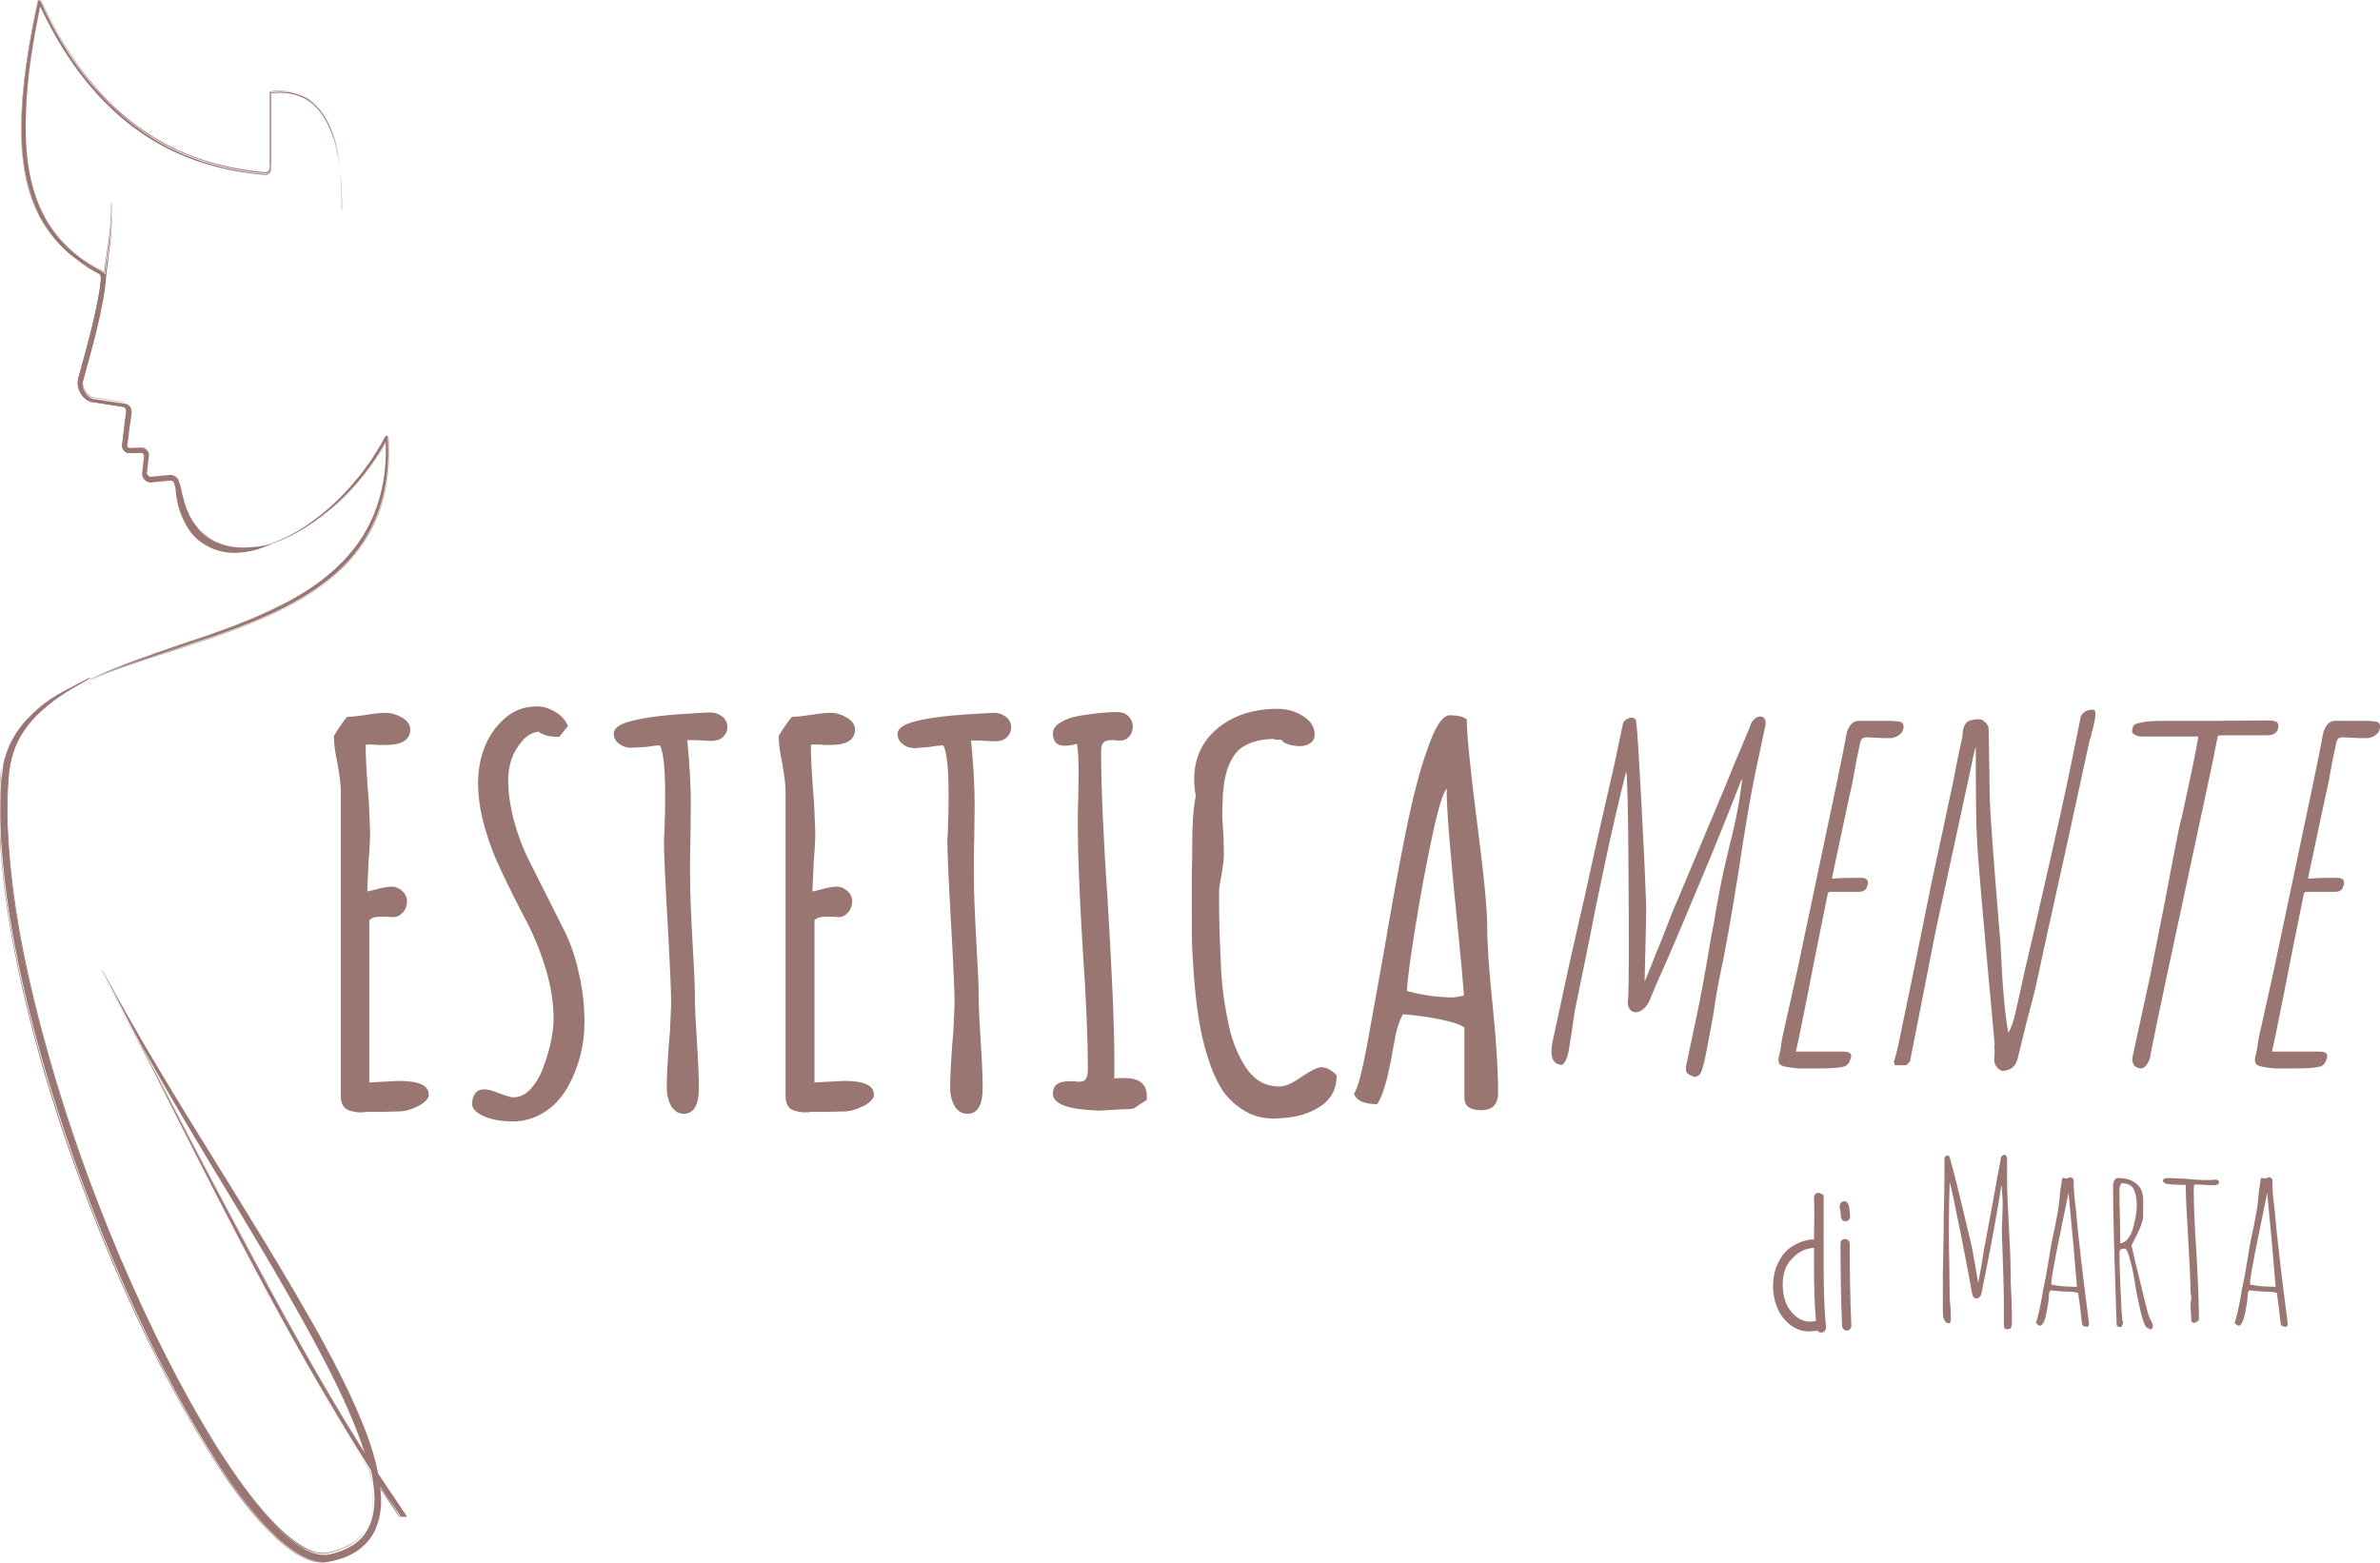 <?xml version="1.0" encoding="utf-8"?>
<!-- Generator: Adobe Illustrator 24.1.0, SVG Export Plug-In . SVG Version: 6.00 Build 0)  -->
<svg version="1.1" id="Livello_1" xmlns="http://www.w3.org/2000/svg" xmlns:xlink="http://www.w3.org/1999/xlink" x="0px" y="0px"
	 viewBox="0 0 592.9 389.3" style="enable-background:new 0 0 592.9 389.3;" xml:space="preserve">
<style type="text/css">
	.st0{fill:#9A7673;}
	.st1{fill:none;}
</style>
<g>
	<g>
		<g>
			<path class="st0" d="M454.3,298.1c0,2.6,0,4.4,0,5.5c0,1,0,2.8,0,5.5c0,2.6,0,4.4,0,5.5c0,7.1,0.2,12.5,0.6,16.1
				c0,0.3-0.1,0.6-0.3,0.9c-0.2,0.2-0.5,0.4-0.8,0.4c-0.4,0-0.8-0.1-1.1-0.5c-2.8,0.6-5.2,0-7.3-1.9c-2-1.8-3.2-4.3-3.6-7.4
				c-0.2-1.5-0.1-2.9,0.1-4.3c0.3-1.5,0.7-2.8,1.5-4.1c0.7-1.3,1.7-2.4,3.1-3.3s3-1.5,4.8-1.7c0.2,0,0.4,0,0.6,0.1
				c0.1-4.5,0.1-8,0-10.5c0-0.3,0.1-0.6,0.3-0.9c0.2-0.2,0.5-0.3,0.8-0.3s0.6,0.1,0.8,0.3C454.2,297.5,454.3,297.8,454.3,298.1z
				 M451.9,310.9c-0.1,0-0.1,0-0.2,0c-1.9,0.2-3.4,0.9-4.7,2.1c-1.2,1.1-2.1,2.4-2.5,3.9s-0.5,3.1-0.3,4.8c0.3,2.6,1.3,4.6,2.9,6
				c1.5,1.4,3.3,1.9,5.3,1.4c-0.4-3.9-0.5-8.8-0.5-14.7L451.9,310.9L451.9,310.9z"/>
			<path class="st0" d="M460.6,300.4c0.2,1,0.2,1.9,0.3,2.7c0,0.3-0.1,0.6-0.3,0.8c-0.2,0.2-0.5,0.4-0.8,0.4s-0.6-0.1-0.8-0.3
				c-0.2-0.2-0.4-0.5-0.4-0.8c0-0.7-0.1-1.6-0.3-2.5c0-0.3,0-0.6,0.2-0.9c0.2-0.3,0.4-0.4,0.7-0.5c0.3,0,0.6,0,0.9,0.2
				C460.3,299.9,460.5,300.1,460.6,300.4z M460.8,309.8c0,6.7,0.1,13.6,0.4,20.5c0,0.3-0.1,0.6-0.3,0.8c-0.2,0.2-0.5,0.4-0.8,0.4
				s-0.6-0.1-0.8-0.3c-0.2-0.2-0.4-0.5-0.4-0.8c-0.3-7-0.4-13.8-0.4-20.6c0-0.3,0.1-0.6,0.3-0.8c0.2-0.2,0.5-0.3,0.8-0.3
				s0.6,0.1,0.8,0.3C460.7,309.3,460.8,309.5,460.8,309.8z"/>
		</g>
		<g>
			<path class="st0" d="M499.4,330.9c-0.2-0.2-0.2-0.6-0.2-1.2v-5c0-2.5-0.1-5.5-0.2-9.1c0-0.7-0.1-1.6-0.1-2.9
				c-0.1-2.6-0.2-4.7-0.2-6.2l0.1-3.1c0-0.9,0.1-1.9,0.1-3.1c0-1,0-1.9-0.1-2.6c0-0.6-0.1-1-0.1-1.4c0-0.4,0-0.7-0.1-0.9l-0.1,0.4
				c-0.4,2.7-1,6.2-1.8,10.6c-0.8,4.4-1.5,7.9-2,10.5c-0.5,2.3-0.8,4-1,5c-0.1,0.5-0.2,0.9-0.5,1.2c-0.2,0.3-0.5,0.4-0.8,0.4
				s-0.6-0.1-0.8-0.4c-0.2-0.3-0.3-0.7-0.4-1.3c-0.3-1.8-1.2-6.7-2.8-14.7s-2.5-12.2-2.7-12.5c-0.1,3.3-0.2,7-0.2,11.1
				c0,3.2,0,6.1,0.1,8.7c0,2.6,0.1,5.5,0.1,8.7c0,0.6,0.1,1.4,0.2,2.6l0.1,2.6c0,0.7-0.1,1.2-0.4,1.4c-1.1,0-1.6-1-1.6-2.9v-9.2
				l0.1-5.6c0-1.6,0.1-3.5,0.1-5.6c0-2.4,0-4.6,0.1-6.5l0.1-6.5v-4.8c0-0.2,0.1-0.3,0.2-0.5c0.2-0.1,0.3-0.2,0.5-0.2
				c0.3,0,0.5,0.1,0.6,0.4c0.3,1.1,1.2,4.3,2.5,9.7s2.3,9.5,3,12.5c0.3,1.7,0.9,4.8,1.6,9.1l0.4-2.1c0.1-0.7,0.3-1.6,0.5-2.7
				c0.4-2.9,0.7-4.5,0.8-4.8l2.5-13.5l0.5-2.9l0.6-3.1l0.3-1.6c0-0.4,0.1-0.7,0.3-0.9c0.2-0.2,0.4-0.3,0.6-0.3s0.3,0.1,0.5,0.3
				c0.1,0.2,0.2,0.4,0.2,0.8v5.4c0,2.7,0.2,6.9,0.5,12.5c0.3,5.1,0.4,9.3,0.4,12.4c0,1,0.1,2.5,0.2,4.6c0.1,2.6,0.1,4.5,0.1,5.5
				c0,0.8-0.1,1.3-0.2,1.6c-0.1,0.2-0.3,0.3-0.6,0.3C499.8,331.3,499.5,331.1,499.4,330.9z"/>
			<path class="st0" d="M518.9,330.3c-0.1-0.1-0.3-0.5-0.3-1c-0.3-2.7-0.5-4.3-0.6-5l-0.3-2.2c-0.8-0.2-1.7-0.3-2.8-0.3l-2-0.1
				c-0.9-0.1-1.5-0.2-1.9-0.2c-0.2,0-0.3,0.1-0.4,0.3c0,0.1,0,0.2-0.1,0.2l-0.1,1.1c0,0.7-0.2,2-0.6,4c-0.2,1-0.4,1.8-0.7,2.3
				c-0.3,0.6-0.6,0.9-0.8,0.9c-0.2,0-0.5-0.1-0.7-0.3c-0.3-0.2-0.4-0.4-0.4-0.6l0.1-0.2l0.1-0.2c0.7-2.6,1.2-5.2,1.6-7.7l0.7-3.4
				l0.7-4.2l0.6-3.6c0.2-1,0.5-2.6,1-4.8c0.5-2.5,0.8-4.2,0.9-5.1c0-0.1,0.1-0.8,0.2-2c0.1-1.4,0.3-2.4,0.4-3.1
				c0.1-1,0.2-1.5,0.3-1.6h0.4c0.1,0,0.2,0.1,0.4,0.1c0.4,0,0.8-0.1,1-0.3c0.3,0,0.5,0.1,0.7,0.2c0.2,0.2,0.3,0.4,0.3,0.6
				c0,1.8,0.1,3.8,0.4,6c0.1,1.2,0.3,2.1,0.3,2.9c0.4,4.7,1.4,13.6,3.1,26.6v0.2c0,0.4-0.1,0.6-0.4,0.8
				C519.4,330.5,519,330.4,518.9,330.3z M517.4,320.6c-0.4-5.3-1.1-13.1-2.1-23.4l-3,14.7c-0.8,4.2-1.3,6.9-1.3,8
				c0,0.2,0.7,0.3,2.1,0.5c1.4,0.1,2.6,0.2,3.7,0.2H517.4z"/>
			<path class="st0" d="M534.7,330.7c-0.4-0.5-0.9-1.7-1.4-3.8s-1-4.4-1.4-6.9c-0.3-2.1-0.7-4.2-1.3-6.2c-0.4-1.8-0.9-2.7-1.3-2.7
				h-0.1c-0.8,0-1.2,0.3-1.2,0.8c0,2.6,0.1,6.7,0.4,12c0.1,3.3,0.3,5.2,0.5,5.8l-0.4,0.9h-0.8l-0.4-0.4c-0.6-16.9-0.9-28.5-0.9-34.6
				c0-0.4,0-0.7,0.1-1c0.1-0.3,0.2-0.5,0.4-0.7c0.1-0.3,0.4-0.4,0.8-0.4c1.9,0,3.4,0.5,4.5,1.4c1.1,0.9,1.7,2.2,1.7,4v4
				c0,0.7-0.2,1.6-0.7,2.8s-1,2.3-1.5,3.2l-0.7,1.4c0.4,1.9,1.2,5.2,2.4,10.1c1.2,4.9,1.8,7.4,2,7.7c0,0,0.1,0.1,0.1,0.3
				c0.1,0.1,0.2,0.4,0.4,0.7c0.3,0.5,0.4,1,0.4,1.3c0,0.5-0.2,0.8-0.6,0.8L534.7,330.7z M530.1,308.6c0.6-0.7,1-1.6,1.3-2.7
				c0.6-2.2,0.9-4,0.9-5.3c0-0.8,0-1.5-0.1-2.1c-0.1-0.6-0.2-1.1-0.5-1.8c-0.4-1.3-1.5-1.9-3.1-1.9c-0.2,0-0.3,0.2-0.4,0.5
				c-0.1,0.3-0.2,0.6-0.2,1c0,2.5,0,4.7,0.1,6.7c0,2,0.1,4.2,0.1,6.7l0.1,0.1C528.9,309.6,529.6,309.3,530.1,308.6z"/>
			<path class="st0" d="M545.9,329.2l-0.1-2c0-0.6-0.1-1.2-0.1-2c0-0.4,0-0.7,0.1-0.9l0.1-1c0-0.4-0.1-0.8-0.2-1.3
				c0-2.5-0.2-7-0.6-13.7c-0.4-6.4-0.6-10.8-0.6-13.1c-2.3,0-3.8-0.1-4.6-0.2c-0.7-0.2-1.1-0.5-1.1-0.9c0.2-0.4,0.5-0.6,1-0.6
				c1.1,0,2.7,0.1,4.8,0.2c1.9,0.2,3.5,0.3,4.8,0.3h1.2l1.2-0.1c0.7,0,1,0.2,1,0.7c0,0.2-0.1,0.4-0.4,0.5c-0.2,0.1-0.5,0.2-0.9,0.2
				c-0.7,0-1.5,0-2.3-0.1l-2.4-0.1c-0.1,0-0.2,0.1-0.2,0.2c0,0.1-0.1,0.5-0.1,1c0,3.6,0.2,8.9,0.7,16.2c0.4,7.5,0.6,12.8,0.6,16.1
				c0,0.3-0.2,0.5-0.5,0.7c-0.3,0.2-0.6,0.3-0.9,0.3L545.9,329.2z"/>
			<path class="st0" d="M568.4,330.3c-0.1-0.1-0.3-0.5-0.3-1c-0.3-2.7-0.5-4.3-0.6-5l-0.3-2.2c-0.8-0.2-1.7-0.3-2.8-0.3l-2-0.1
				c-0.9-0.1-1.5-0.2-1.9-0.2c-0.2,0-0.3,0.1-0.4,0.3c0,0.1,0,0.2-0.1,0.2l-0.1,1.1c0,0.7-0.2,2-0.6,4c-0.2,1-0.4,1.8-0.7,2.3
				c-0.3,0.6-0.6,0.9-0.8,0.9s-0.5-0.1-0.7-0.3c-0.3-0.2-0.4-0.4-0.4-0.6l0.1-0.2l0.1-0.2c0.7-2.6,1.2-5.2,1.6-7.7l0.7-3.4l0.7-4.2
				l0.6-3.6c0.2-1,0.5-2.6,1-4.8c0.5-2.5,0.8-4.2,0.9-5.1c0-0.1,0.1-0.8,0.2-2c0.1-1.4,0.3-2.4,0.4-3.1c0.1-1,0.2-1.5,0.3-1.6h0.4
				c0.1,0,0.2,0.1,0.4,0.1c0.4,0,0.8-0.1,1-0.3c0.3,0,0.5,0.1,0.7,0.2c0.2,0.2,0.3,0.4,0.3,0.6c0,1.8,0.1,3.8,0.4,6
				c0.1,1.2,0.3,2.1,0.3,2.9c0.4,4.7,1.4,13.6,3.1,26.6v0.2c0,0.4-0.1,0.6-0.4,0.8C568.9,330.5,568.5,330.4,568.4,330.3z
				 M566.9,320.6c-0.4-5.3-1.1-13.1-2.1-23.4l-3,14.7c-0.8,4.2-1.3,6.9-1.3,8c0,0.2,0.7,0.3,2.1,0.5c1.4,0.1,2.6,0.2,3.7,0.2H566.9z
				"/>
		</g>
	</g>
	<g>
		<g>
			<path class="st0" d="M87.1,276.7c-1.5-0.5-2.2-1.7-2.2-3.7v-76c0-1.5-0.3-3.7-0.8-6.7c-0.6-2.6-0.9-4.8-0.9-6.6v-0.4
				c1.5-2.4,2.6-4,3.3-4.7c1.2,0,2.8-0.2,4.8-0.5c1.8-0.3,3.4-0.5,4.8-0.5s2.7,0.4,4.1,1.2c1.3,0.8,2,1.8,2,2.9c0,2.6-2,3.9-6,3.9
				h-1.8c-0.6,0-1.2-0.1-1.9-0.1c-0.8,0-1.3,0-1.4,0.1c0,3,0.2,6.5,0.5,10.7l0.3,3.7l0.3,7.2c0,1.7-0.1,4.2-0.4,7.6l-0.3,7.3
				l1.8-0.4c1.7-0.5,3.2-0.8,4.3-0.8c1,0,1.8,0.4,2.6,1.1c0.8,0.7,1.2,1.6,1.2,2.5c0,1-0.3,2-1,2.8c-0.7,0.8-1.5,1.2-2.4,1.2
				l-1.6-0.1h-1.7c-1.3,0-2.2,0.3-2.7,0.9v40.4l7.3-0.4c5,0,7.5,1.1,7.5,3.4v0.5c-0.5,1-1.5,1.9-2.9,2.5c-1.4,0.7-2.7,1.1-4.1,1.2
				l-4.3,0.1h-4.1C89.8,277.3,88.3,277.1,87.1,276.7z"/>
			<path class="st0" d="M119.7,277.7c-1.4-0.8-2.1-1.7-2.1-2.7s0.3-1.9,0.8-2.6c0.5-0.7,1.3-1,2.2-1s2.1,0.3,3.8,1
				c1.8,0.7,3,1,3.4,1c1.7,0,3.2-0.7,4.5-2.2s2.4-3.3,3.2-5.7c1.6-4.4,2.4-8.3,2.4-11.8c0-3.7-0.6-7.7-1.8-11.8s-2.8-8.2-4.8-12.1
				l-2.1-4c-2.2-4.4-3.9-7.8-5-10.3c-1.2-2.5-2.2-5.3-3.1-8.2c-1.3-4.2-2-8.2-2-12.2c0-3.1,0.5-6.1,1.6-8.9s2.7-5.1,4.9-7.1
				c2.3-2.1,5-3.1,8.2-3.1c1.6,0,3.1,0.5,4.6,1.4c1.5,0.9,2.5,2.1,3.1,3.5l-2.2,2.7c-2.3,0-4-0.4-5.1-1.3c-1.6,0.2-2.9,0.9-4.1,2.3
				c-1.2,1.4-2.1,2.9-2.7,4.6c-0.5,1.7-0.8,3.3-0.8,5c0,3.3,0.5,6.7,1.4,10.1c0.9,3.4,2.1,6.7,3.6,9.7l9.2,18.3
				c1.5,3.1,2.7,6.7,3.5,10.6c0.9,3.9,1.3,7.8,1.3,11.8c0,5.8-1.4,11.2-4.2,16.2c-1.5,2.6-3.4,4.7-5.8,6.2c-2.4,1.5-5,2.3-7.8,2.3
				C124.7,279.4,121.9,278.9,119.7,277.7z"/>
			<path class="st0" d="M167.2,275.6c-0.7-1.3-1.1-2.8-1.1-4.6c0-2.9,0.2-6.4,0.5-10.6l0.3-3.4l0.3-6.9c0-3-0.3-9.9-0.9-20.4
				c-0.6-10.5-0.9-17.3-0.9-20.4c0-0.3,0-0.8,0.1-1.5c0-0.7,0.1-1.9,0.1-3.5c0.1-1.7,0.1-3.9,0.1-6.4c0-6.4-0.4-10.4-1.3-12.2
				c-0.5,0-1.7,0.1-3.4,0.4l-3.8,0.2c-1.1,0-2.1-0.3-3-1c-0.9-0.7-1.3-1.5-1.3-2.6c0-1,1-2,3.1-2.7c3.1-1,8.2-1.8,15.6-2.2
				c3-0.2,4.7-0.3,5.4-0.3c1,0,2,0.3,2.9,1c0.9,0.7,1.3,1.6,1.3,2.6s-0.4,1.9-1.1,2.5c-0.7,0.7-1.7,1-2.8,1l-2.4-0.1
				c-0.7-0.1-1.5-0.1-2.4-0.1h-1.3c0.6,5.9,0.9,11.3,0.9,16.1L172,209c-0.1,2.5-0.1,5.4-0.1,8.5c0,4.2,0.2,9.2,0.5,15
				c0.4,7.2,0.7,12.2,0.7,15c0,3.3,0.2,7.2,0.5,11.8c0.3,4.6,0.5,8.5,0.5,11.8c0,4.3-1.3,6.4-3.8,6.4
				C169,277.5,168,276.8,167.2,275.6z"/>
			<path class="st0" d="M197.9,276.7c-1.5-0.4-2.2-1.7-2.2-3.7v-76c0-1.5-0.3-3.7-0.8-6.7c-0.6-2.7-0.9-4.9-0.9-6.7v-0.3
				c1.5-2.4,2.6-4,3.3-4.7c1.2,0,2.8-0.2,4.8-0.5c1.8-0.3,3.4-0.5,4.8-0.5c1.4,0,2.7,0.4,4.1,1.2c1.3,0.8,2,1.8,2,2.9
				c0,2.6-2,3.9-6,3.9h-1.8c-0.5-0.1-1.1-0.1-1.8-0.1c-0.8,0-1.3,0-1.4,0.1c0,3,0.2,6.5,0.5,10.7l0.3,3.7l0.3,7.2
				c0,1.7-0.1,4.2-0.4,7.6l-0.3,7.3l1.8-0.4c1.7-0.5,3.2-0.8,4.3-0.8c1,0,1.8,0.4,2.6,1.1c0.8,0.7,1.2,1.6,1.2,2.5c0,1-0.3,2-1,2.8
				c-0.7,0.8-1.5,1.2-2.4,1.2l-1.6-0.1h-1.7c-1.3,0-2.2,0.3-2.7,0.9v40.4l7.3-0.4c5,0,7.5,1.1,7.5,3.4v0.5c-0.5,1-1.5,1.9-2.9,2.5
				c-1.4,0.7-2.7,1.1-4.1,1.2l-4.3,0.1h-4.2C200.5,277.3,199.1,277.1,197.9,276.7z"/>
			<path class="st0" d="M237.8,275.6c-0.7-1.3-1.1-2.8-1.1-4.6c0-2.9,0.2-6.4,0.5-10.6l0.3-3.4l0.3-6.9c0-3-0.3-9.9-0.9-20.4
				c-0.6-10.5-0.9-17.3-0.9-20.4c0-0.3,0-0.8,0.1-1.5c0-0.7,0.1-1.9,0.1-3.5c0.1-1.7,0.1-3.9,0.1-6.4c0-6.4-0.4-10.4-1.3-12.2
				c-0.5,0-1.7,0.1-3.4,0.4l-3.7,0.3c-1.1,0-2.1-0.3-3-1s-1.3-1.5-1.3-2.6c0-1,1-2,3.1-2.7c3.1-1,8.2-1.8,15.6-2.2
				c3-0.2,4.7-0.3,5.4-0.3c1,0,2,0.3,2.9,1c0.9,0.7,1.3,1.6,1.3,2.6s-0.4,1.9-1.1,2.5c-0.7,0.7-1.7,1-2.8,1l-2.4-0.1
				c-0.7-0.1-1.5-0.1-2.4-0.1h-1.3c0.6,5.9,0.9,11.3,0.9,16.1l-0.1,8.4c-0.1,2.5-0.1,5.4-0.1,8.5c0,4.2,0.2,9.2,0.5,15
				c0.4,7.2,0.7,12.2,0.7,15c0,3.3,0.2,7.2,0.5,11.8s0.5,8.5,0.5,11.8c0,4.3-1.3,6.4-3.8,6.4C239.6,277.5,238.6,276.8,237.8,275.6z"
				/>
			<path class="st0" d="M262.3,272.5c0-2.1,1.3-3.1,3.9-3.1h1.6c0.3,0.1,0.7,0.1,1.2,0.1c0.7,0,1.2-0.2,1.5-0.7
				c0.3-0.4,0.5-1.2,0.5-2.4c0-7.4-0.4-17.5-1.3-30.3c-0.8-13.3-1.2-23.4-1.2-30.2c0-2.4,0-4.7,0.1-6.7l0.1-6.7
				c0-2.9-0.1-5.3-0.4-7.2c-1,0.3-2,0.5-3,0.5c-2,0-3-1-3-3.1c0-1,0.6-2,1.9-2.7c1.3-0.8,2.9-1.4,4.9-1.7c3.7-0.6,6.8-0.9,9.3-0.9
				c1,0,1.9,0.3,2.7,1c0.7,0.8,1.1,1.6,1.1,2.6s-0.3,1.8-0.9,2.5c-0.6,0.7-1.3,1-2.2,1c-0.5,0-1,0-1.3-0.1h-1
				c-0.9,0-1.5,0.2-1.9,0.6s-0.6,1.1-0.6,2.2c0,9.2,0.6,22,1.7,38.2c1,17,1.6,29.8,1.6,38.3v5c0.6-0.1,1.5-0.1,2.6-0.1
				c3.7,0,5.5,1.5,5.5,4.6v0.8l-3.3,2.2c-0.1,0-0.3,0-0.8,0.1c-0.4,0-1.3,0.1-2.6,0.1c-3,0.2-4.8,0.3-5.5,0.3
				C266.1,276.4,262.3,275.1,262.3,272.5z"/>
			<path class="st0" d="M310.3,276.9c-2-1.1-3.8-2.7-5.3-4.6c-1.3-1.8-2.5-4.2-3.5-7c-1-2.8-1.8-5.8-2.4-8.8
				c-1-5.1-1.7-11.9-2.1-20.3c-0.1-2-0.1-5.4-0.1-10.3v-8.2c0.1-2.4,0.1-4.8,0.1-7.3c0-5.1,0.3-9.2,0.9-12.2
				c-0.3-1.3-0.4-2.7-0.4-4.1c0-5.2,2-9.5,5.9-12.7c3.9-3.2,8.9-4.8,14.9-4.8c2.3,0,4.4,0.6,6.3,1.8c1.9,1.2,2.9,2.7,2.9,4.6
				c0,0.9-0.3,1.6-1,2.1c-0.7,0.5-1.6,0.8-2.6,0.8c-0.9,0-1.8-0.1-2.8-0.4s-1.6-0.7-1.9-1.2h-1.7v-0.2c-3.2,0-5.9,0.7-8.1,2.1
				c-1.6,1.1-2.8,3-3.7,5.6c-0.3,1-0.6,2.2-0.8,3.7c-0.2,1.5-0.3,2.8-0.3,4.1c-0.1,0.7-0.1,2.1-0.1,4.2l0.3,4.6l0.1,4.4
				c0,1.3-0.2,2.8-0.5,4.6c-0.4,2.2-0.7,3.7-0.7,4.6v3c0,3.4,0.1,8.1,0.4,14c0.1,5,0.7,9.9,1.7,14.9c0.8,4.6,2.3,8.5,4.4,11.8
				c2.1,3.3,4.9,5,8.5,5c1.5,0,3.3-0.8,5.5-2.4c2.4-1.6,4-2.4,5-2.4c1.2,0,2.5,0.7,3.8,2c0,3.2-1.2,5.7-3.7,7.5
				c-2.3,1.6-5,2.6-8.1,3c-1.7,0.2-3.1,0.3-4.2,0.3C314.6,278.6,312.3,278.1,310.3,276.9z"/>
			<path class="st0" d="M365.8,275.8c-0.7-0.5-1-1.4-1-2.6V256c-1.1-0.8-3.3-1.5-6.4-2.1c-3.1-0.6-6.1-1-8.9-1.2
				c-1,1.8-1.7,4.1-2.1,6.7l-0.5,2.6c-0.1,0.6-0.3,2-0.8,4.1c-0.4,2.1-0.9,3.9-1.4,5.4s-1,2.7-1.6,3.6c-3.3,0-5.2-0.9-5.8-2.6
				c1-1.4,2-5.5,3.3-12.3l4.3-23.9c1.9-11.3,3.7-21,5.3-29c1.6-8,3.3-14.7,5.2-20.1c2-6,3.9-9,5.8-9c1.8,0,3.2,0.3,4.2,1
				c0,3.5,0.8,11.9,2.5,25.2c1.7,13.1,2.6,22,2.6,26.8c0,4.6,0.5,11.2,1.4,19.9c0.9,8.8,1.3,15.8,1.3,21.1c0,3-1.4,4.4-4.3,4.4
				C367.5,276.6,366.5,276.3,365.8,275.8z M364.7,248c-0.3-3.8-0.7-8.6-1.3-14.3c-2-19.7-3-31.8-3-36.2v-1
				c-0.9,0.9-2.1,4.8-3.6,11.8s-2.9,14.5-4.2,22.6c-1.3,8-2,13.3-2.1,16c3.7,1,7.5,1.6,11.6,1.6C362.8,248.4,363.7,248.3,364.7,248z
				"/>
		</g>
		<g>
			<path class="st0" d="M420.2,267.2c-0.3-0.5-0.3-1.3,0-2.4l2.2-10.4c1.1-5.2,2.3-11.4,3.5-18.8c0.2-1.4,0.6-3.3,1.1-5.9
				c0.9-5.4,1.7-9.6,2.4-12.8l1.5-6.4c0.5-1.9,1-4,1.5-6.4c0.4-2,0.8-3.9,1-5.5c0.2-1.1,0.3-2.1,0.4-2.8c0.1-0.8,0.2-1.4,0.2-1.8
				l-0.4,0.8c-2.1,5.5-5,12.8-8.8,21.9c-3.8,9-6.8,16.3-9.2,21.8c-2.2,4.9-3.7,8.3-4.5,10.4c-0.4,1-0.9,1.8-1.6,2.4
				c-0.7,0.6-1.3,0.9-2,0.9s-1.2-0.3-1.6-0.9c-0.4-0.6-0.5-1.5-0.3-2.6c0.2-3.6,0.2-13.8,0.1-30.5s-0.3-25.4-0.6-26
				c-1.7,6.8-3.5,14.5-5.3,23c-1.4,6.7-2.7,12.7-3.7,18.1c-1.1,5.4-2.3,11.4-3.7,18.1c-0.2,1.1-0.5,2.9-0.8,5.4l-0.9,5.5
				c-0.3,1.4-0.8,2.4-1.5,3c-2.4,0-3.2-2-2.4-5.9l4.1-19l2.6-11.5c0.8-3.4,1.7-7.3,2.6-11.6c1.1-5,2.1-9.5,3-13.4l3.1-13.6l2.1-10
				c0.1-0.4,0.3-0.7,0.8-1c0.4-0.3,0.9-0.5,1.3-0.5c0.7,0,1.1,0.3,1.2,0.9c0.3,2.3,0.7,9,1.3,20.2c0.6,11.2,1,19.8,1.2,25.8
				c0,3.6-0.2,9.9-0.4,18.9l1.8-4.4c0.5-1.4,1.3-3.3,2.3-5.7c2.3-5.9,3.6-9.3,4-10l11.7-27.9l2.4-5.9l2.7-6.4l1.4-3.4
				c0.2-0.8,0.6-1.3,1.1-1.8c0.5-0.4,1-0.6,1.5-0.6c0.4,0,0.7,0.2,1,0.6c0.3,0.4,0.3,0.9,0.2,1.6l-2.4,11.3
				c-1.2,5.7-2.7,14.3-4.4,25.8c-1.7,10.6-3.2,19.2-4.6,25.6c-0.4,2-1,5.2-1.6,9.5c-1,5.5-1.7,9.3-2.2,11.4
				c-0.4,1.7-0.7,2.8-1.1,3.3s-0.9,0.7-1.5,0.7C421.2,267.9,420.5,267.7,420.2,267.2z"/>
			<path class="st0" d="M443.9,265.5c-0.7-0.3-1-1-0.8-2l0.5-2.2c0-0.6,0.2-1.3,0.3-2.1V259l3.7-16.6l9.9-47c1-4.9,1.9-9.1,2.5-12.6
				c0.2-0.9,0.6-1.7,1.1-2.3c0.5-0.6,1.2-0.9,1.8-0.9h7.8c1.2,0,2,0.1,2.6,0.2c0.8,0.2,1.1,0.9,0.8,1.9c-0.1,0.6-0.5,1.1-1.1,1.5
				c-0.6,0.4-1.2,0.6-1.8,0.7h-2l-2-0.1l-2-0.1c-0.6,0-1,0.1-1.3,0.3c-0.2,0.2-0.4,0.6-0.5,1.1c-0.8,3.6-1.4,6.8-1.9,9.7l-2.1,9.7
				l-3,14.2c0,0.2,0,0.2,0.2,0.2h0.1h0.1c2.1-0.2,4.4-0.2,6.8-0.2c1.3,0,1.9,0.5,1.7,1.6c-0.2,0.8-0.4,1.3-0.8,1.5
				c-0.3,0.3-0.9,0.4-1.5,0.4h-7.1c-0.3,0-0.5,0.2-0.6,0.6l-3.4,16.9c-1,5.2-2.2,11.3-3.6,18.1l-0.9,4.2h5.4h5.3h1.1
				c1.5,0,2.2,0.5,1.9,1.5c-0.3,1.2-0.8,1.9-1.6,2.2c-1.1,0.3-3.1,0.5-6.2,0.5H448C446,266,444.6,265.8,443.9,265.5z"/>
			<path class="st0" d="M497.4,265.8c-0.4-0.5-0.6-1.1-0.6-1.8l0.1-2.2c-0.1-0.9-0.1-1.5,0-1.7c-2.8-30.4-4.3-47.5-4.4-51.2
				c-0.2-2.7-0.3-10.3-0.3-22.8c-0.2,0.5-0.6,2-1.1,4.7l-8.9,41.2l-3.2,16.3l-3.2,16.2l-0.9,0.9H472l-0.2-0.9
				c0.3-0.8,0.7-2.3,1.2-4.6l4.1-19.8l4-19.8l3.2-14.9l2.3-10.8c0.6-3.2,1.3-6.8,2.2-10.7c0.1-0.5,0.1-0.9,0.1-1.2l0.2-1.1
				c0.2-0.9,0.6-1.5,1.2-1.9c0.6-0.3,1.5-0.5,2.7-0.5c0.5,0,1,0.2,1.5,0.7s0.8,0.9,0.9,1.5l0.2,11.2c0,5.3,0.2,9.3,0.4,12.1
				c0.4,6.3,1.2,16.6,2.4,31c0.4,9.4,1,16.6,1.9,21.6c0.7-1.1,1.4-3,1.9-5.5c1.6-7.4,3.1-14,4.5-19.8l4.5-19.8
				c0.7-3.3,1.4-6.2,2-8.9l1.9-8.8l3.3-16.1c0.6-1.1,1.6-1.6,3-1.6c0.7,0,0.8,1.1,0.3,3.3c-0.2,1-0.4,1.8-0.6,2.4
				c-0.1,0.6-0.2,1-0.3,1.3c-0.1,0.3-0.2,0.4-0.2,0.5l-1.6,7.3c-2.2,10.1-4.1,19.1-5.9,27c-1.8,8-3.7,16.9-5.9,26.9
				c-0.4,1.9-1.2,4.9-2.3,9l-2.2,9c-0.5,2.2-1.8,3.3-4,3.3C498.2,266.6,497.8,266.3,497.4,265.8z"/>
			<path class="st0" d="M531.5,265.2c-0.3-0.6-0.4-1.3-0.2-2.1l2.2-10.1l2.2-10.1l3.6-18.2c1.5-8.1,2.7-14.2,3.5-18.2l0.8-3.3
				l1.6-7.4c1.8-8.2,2.5-12.3,2.4-12.3h-14.2c-0.7,0-1.2-0.2-1.7-0.5s-0.7-0.7-0.5-1.3c0.1-0.6,0.3-1,0.6-1.2s1-0.4,2.1-0.6
				c1.2-0.2,2.9-0.3,5.1-0.3h12.5l13.8-0.1c1,0,1.7,0.2,2,0.5s0.4,0.8,0.2,1.5c-0.2,1.1-1.2,1.7-2.7,1.7h-5.6h-5.5l-1.2,0.1
				l-1.3,6.6l-1.9,8.9l-9.9,46.2l-2,9.5l-1.7,8.4v0.2c-0.1,0.6-0.3,1.1-0.5,1.5c-0.2,0.4-0.4,0.7-0.7,1c-0.3,0.4-0.8,0.6-1.4,0.6
				C532.3,266,531.7,265.7,531.5,265.2z"/>
			<path class="st0" d="M562.6,265.5c-0.7-0.3-1-1-0.8-2l0.5-2.2c0-0.6,0.2-1.3,0.3-2.1V259l3.7-16.6l9.9-47c1-4.9,1.9-9.1,2.5-12.6
				c0.2-0.9,0.6-1.7,1.1-2.3c0.5-0.6,1.2-0.9,1.8-0.9h7.8c1.2,0,2,0.1,2.6,0.2c0.8,0.2,1.1,0.9,0.8,1.9c-0.1,0.6-0.5,1.1-1.1,1.5
				c-0.6,0.4-1.2,0.6-1.8,0.7h-2.1l-2-0.1l-2-0.1c-0.6,0-1,0.1-1.3,0.3c-0.2,0.2-0.4,0.6-0.5,1.1c-0.8,3.6-1.4,6.8-1.9,9.7l-2.1,9.7
				l-3,14.2c0,0.2,0,0.2,0.2,0.2h0.1h0.1c2.1-0.2,4.4-0.2,6.8-0.2c1.3,0,1.9,0.5,1.7,1.6c-0.2,0.8-0.4,1.3-0.8,1.5
				c-0.3,0.3-0.9,0.4-1.5,0.4h-7.1c-0.3,0-0.5,0.2-0.6,0.6l-3.4,16.9c-1,5.2-2.2,11.3-3.6,18.1L566,262h5.4h5.3h1.1
				c1.5,0,2.2,0.5,1.9,1.5c-0.3,1.2-0.8,1.9-1.6,2.2c-1.1,0.3-3.1,0.5-6.2,0.5h-5.3C564.7,266,563.4,265.8,562.6,265.5z"/>
		</g>
	</g>
</g>
<g>
	<path class="st1" d="M77.9,333.5c-7-12.7-14.6-25.4-22-37.7c-1.6-2.6-3.1-5.2-4.7-7.9C45,277.8,40,269,35.4,260.9
		c1.2,2.4,2.5,4.8,3.7,7.1c6.3,12.1,12.8,24.6,19.3,36.8c11.4,21.5,21.3,39.4,32.2,56.9c-0.5-1.6-1-3-1.5-4.5
		C86,348.7,81.7,340.5,77.9,333.5z"/>
	<path class="st0" d="M31.8,111.2c0.1,0.2,0.3,0.4,0.4,0.4c0.1,0,0.2,0,0.3,0l0.5,0l2.2-0.1c1.1-0.1,2.1,0.9,2,2v0
		c0-0.5-0.2-1-0.5-1.4c-0.4-0.4-0.9-0.6-1.4-0.6c0,0-0.1,0-0.1,0l-2.8,0.1c-0.1,0-0.2,0-0.3,0c-0.2-0.1-0.3-0.2-0.4-0.4
		c0-0.1,0-0.1,0-0.2l0,0C31.8,111,31.8,111.1,31.8,111.2z"/>
	<path class="st0" d="M25.6,74.4c-0.8,4.5-1.9,8.9-3.1,13.3l-1.8,6.6c-0.6,1.9,0.5,4.2,2.4,4.8l8.1,1.2l0.1,0h0
		c0.9,0.3,1.6,1.4,1.4,2.3l-0.3,2.2l-0.2,1.2l0.4-3.4c0.2-1-0.5-2.1-1.5-2.4l-0.1,0L23.2,99c-1.9-0.6-3-2.9-2.4-4.8l1.8-6.6
		C23.7,83.3,24.9,78.9,25.6,74.4c0.2-1.1,0.4-2.2,0.5-3.4c0-0.4,0.1-0.8,0.1-1.2l0-0.5c-0.1,0.6-0.1,1.2-0.2,1.7
		C26,72.1,25.8,73.3,25.6,74.4z"/>
	<path class="st0" d="M27.1,61c0.4-2.9,0.6-5.8,0.7-8.7c0-0.6,0-1.2,0-1.8h-0.1c0,3.8-0.3,7.2-0.8,10.5c-0.2,1.4-0.4,2.8-0.6,4.1
		c-0.1,0.9-0.3,1.8-0.4,2.7c0-0.1-0.1-0.1-0.1-0.1c0.1,0.1,0.2,0.2,0.3,0.4C26.4,65.7,26.7,63.3,27.1,61z"/>
	<path class="st0" d="M84.7,42.4c-0.4-3.3-1-6.5-2.2-9.6c-1.2-3-3-6-5.7-7.8c-2.7-1.8-6.1-2.3-9.3-1.8l0,11.9v6c0,0.5,0.1,1-0.1,1.5
		c-0.2,0.5-0.7,0.9-1.2,0.9c-1-0.1-2-0.2-3-0.3c-7.9-1-15.8-3.2-22.8-7c-7-3.8-13.2-9.1-18.3-15.3C17.2,15,13.2,8.3,10,1.4
		c0,0.1,0,0.2,0,0.2c3.6,7.6,7.6,13.9,12,19.3c5.3,6.4,11.4,11.5,18.4,15.3c6.7,3.6,14.4,6,22.8,7c0.3,0,0.5,0,0.8,0.1
		c0.7,0.1,1.4,0.2,2.2,0.2c0.6,0,1.1-0.4,1.3-1c0.1-0.4,0.1-0.7,0.1-1c0-0.2,0-0.3,0-0.5l0-17.8c0.8-0.1,1.6-0.2,2.3-0.2
		c2.6,0,5,0.7,6.9,2c2.4,1.6,4.4,4.3,5.7,7.8c1,2.7,1.7,5.7,2.2,9.6c0.3,3.1,0.4,6.3,0.4,9.9h0.1C85.2,48.9,85.1,45.6,84.7,42.4z"/>
	<path class="st0" d="M18.8,64.6c1.6,1.2,3.6,2.5,5.8,3.6c0.3,0.2,0.5,0.6,0.5,0.9c0,0.2,0,0.3,0,0.5c0,0.4-0.1,0.8-0.1,1.2
		c-0.1,1.1-0.3,2.3-0.5,3.3c-0.8,4.5-2,9-3.1,13.2l-1.8,6.6c-0.4,1.2-0.3,2.6,0.3,3.8c0.6,1.2,1.6,2.1,2.9,2.5c0,0,0.1,0,0.1,0
		l8,1.2c0.4,0.2,0.7,0.6,0.6,1.1l-1,7.7l-0.1,0.6c0,0.3,0,0.5,0.1,0.8c0.2,0.5,0.6,0.9,1.1,1.2c0.3,0.1,0.5,0.1,0.8,0.1h0.1l2.8-0.1
		c0.2,0,0.4,0.1,0.5,0.2c0.1,0.1,0.2,0.3,0.2,0.5l-0.5,4.4v0.1c-0.1,1.1,0.8,2.1,1.9,2.2c0,0,0,0,0.1,0s0,0,0.1,0l5.2-0.5
		c0.3,0.1,0.6,0.3,0.8,0.5c0,0.1,0.1,0.1,0.1,0.2l0.4,1c0.1,1.6,0.3,2.9,0.6,4c0.3,1.4,0.8,2.7,1.4,3.9c0.6,1.3,1.4,2.6,2.2,3.6
		c1,1.1,2.1,2,3.3,2.7c2.1,1.3,4.7,1.9,7.2,1.9c0.3,0,0.6,0,0.9,0c2.5-0.1,4.9-0.7,7.9-2l0-0.1c-2.4,1-5.1,1.9-7.9,2
		c-2.8,0.2-5.7-0.4-8.1-1.9c-1.2-0.7-2.3-1.7-3.3-2.7c-0.9-1.1-1.7-2.3-2.2-3.6c-0.6-1.3-1-2.6-1.4-3.9c-0.3-1.3-0.5-2.7-0.6-4
		l-0.2-0.7l-0.1-0.4c0-0.1-0.1-0.2-0.1-0.3c-0.2-0.3-0.5-0.5-0.8-0.6l-5.2,0.5c-0.1,0-0.1,0-0.1,0c-1-0.1-1.8-1.1-1.8-2.1v0v0
		l0.5-4.4c0-0.4-0.4-0.8-0.8-0.8l-2.2,0.1l-0.5,0c-0.3,0-0.5,0-0.8-0.1c-0.5-0.2-0.9-0.6-1.1-1.1c-0.1-0.3-0.1-0.5-0.1-0.8l0.1-0.6
		l0.1-1.1l0.5-4.4l0.3-2.2c0.1-0.5-0.2-1-0.6-1.2l-8-1.3c0,0-0.1,0-0.1,0c-1.2-0.4-2.2-1.3-2.8-2.5c-0.6-1.1-0.7-2.5-0.3-3.7
		l1.8-6.6c1.2-4.4,2.3-8.8,3.1-13.2c0.2-1.1,0.4-2.2,0.5-3.3c0.1-0.5,0.1-1.1,0.2-1.7c0-0.4-0.2-0.8-0.5-1
		C22.7,67.1,20.6,65.9,18.8,64.6c-3.6-2.8-6.7-6.4-8.8-10.5C5.6,45.8,5,36.3,5.5,27.3c0.5-9.1,2.1-18.1,4-27c0-0.2,0.2-0.3,0.4-0.3
		c0.1,0,0.2,0.1,0.2,0.2c3.4,7.2,7.4,14.1,12.4,20.3c5,6.2,11.2,11.4,18.2,15.3c7,3.8,14.7,6.1,22.6,7.1c1,0.1,2,0.2,3,0.3
		c0.4,0,0.9-0.3,1-0.8c0.1-0.4,0-1,0.1-1.4v-6l0-12c0,0,0-0.1,0.1-0.1c3.2-0.5,6.7-0.1,9.5,1.8c2.7,1.9,4.6,4.8,5.7,7.9
		c1.2,3.1,1.8,6.3,2.1,9.6s0.4,6.6,0.3,9.9h0c0.1-3.6,0-6.8-0.3-9.9c-0.4-3.9-1.1-6.9-2.1-9.6c-1.4-3.6-3.3-6.2-5.8-7.9
		c-1.9-1.3-4.4-2.1-7.1-2.1c-0.8,0-1.6,0-2.5,0.2c-0.1,0-0.1,0.1-0.1,0.1l0,17.9c0,0.1,0,0.3,0,0.5c0,0.3,0,0.6-0.1,0.9
		c-0.1,0.4-0.5,0.7-0.9,0.7c-0.7,0-1.4-0.1-2.2-0.2c-0.3,0-0.5,0-0.8-0.1c-8.3-1-15.9-3.4-22.6-7.1c-6.8-3.8-12.9-8.9-18.1-15.3
		c-4.6-5.6-8.7-12.3-12.4-20.3C10.1,0.1,10,0,9.9,0c0,0,0,0-0.1,0C9.6,0,9.4,0.1,9.4,0.3c-1.7,7.9-3.5,17.3-4,27
		C4.8,38.6,6.2,47.1,9.9,54.1C12,58.1,15.1,61.7,18.8,64.6z"/>
	<path class="st0" d="M19.6,63.8c1.8,1.3,3.7,2.5,5.7,3.6c0.1,0.1,0.3,0.2,0.4,0.3c-0.1-0.1-0.3-0.3-0.4-0.4
		C22.9,66,21.2,64.9,19.6,63.8C16,61,13,57.5,10.9,53.6c0,0,0,0,0,0.1C13,57.6,16,61.1,19.6,63.8z"/>
	<path class="st0" d="M37.5,118.9l5.2-0.5c0,0,0.1,0,0.1,0c0.7,0.1,1.4,0.5,1.7,1.2c0.1,0.1,0.1,0.3,0.2,0.5l0.1,0.4l0.3,0.8v0
		l-0.4-1.2c0-0.2-0.1-0.4-0.2-0.5c-0.4-0.6-1-1.1-1.8-1.2c0,0-0.1,0-0.1,0c0,0,0,0-0.1,0l-5.2,0.5c-0.4-0.1-0.7-0.4-0.7-0.8l0,0
		C36.8,118.4,37.1,118.8,37.5,118.9z"/>
	<path class="st0" d="M47.5,128.6c0.6,1.1,1.3,2.2,2.1,3.1c0.8,0.9,1.7,1.8,2.8,2.5c2.1,1.3,4.6,2,7.2,2.2c2.6,0.1,5.2-0.1,7.8-0.7
		l0-0.1c-2.2,0.5-4.4,0.8-6.7,0.8c-0.4,0-0.8,0-1.2,0c-2.8-0.2-5.2-0.9-7.1-2.1c-1-0.6-1.9-1.4-2.7-2.5
		C48.8,130.8,48.1,129.7,47.5,128.6c-1.2-2.5-1.9-5.3-2.3-7.4v0C45.7,123.8,46.3,126.3,47.5,128.6z"/>
	<path class="st0" d="M31.8,110.8C31.8,110.8,31.8,110.8,31.8,110.8l0.1-0.5l0.1-1.1l0.4-3.1l-0.5,4.1L31.8,110.8z"/>
	<path class="st0" d="M6.4,27.4c-0.5,11.1,0.9,19.5,4.5,26.3c0,0,0,0,0,0C6.7,45.7,6,36.3,6.4,27.4C6.8,18.7,8.3,10.2,10,1.7
		c0,0,0,0,0-0.1C8.4,9.2,6.8,18.1,6.4,27.4z"/>
	<path class="st0" d="M25.7,67.6C25.7,67.7,25.7,67.7,25.7,67.6C25.7,67.7,25.7,67.7,25.7,67.6z"/>
	<path class="st0" d="M67.4,135.6C67.4,135.6,67.4,135.6,67.4,135.6L67.4,135.6C67.4,135.6,67.4,135.6,67.4,135.6z"/>
	<path class="st0" d="M26.8,64.9c-0.2,1.4-0.4,2.8-0.5,4.1c0.3-2.7,0.7-5.4,1-8c0.4-3.5,0.5-7,0.5-10.5c0,0.6,0,1.1,0,1.7
		c0,3.1-0.2,6-0.5,8.8C27.1,62.3,27,63.6,26.8,64.9z"/>
	<path class="st0" d="M36.8,118l0.5-4.4v0L36.8,118C36.8,118,36.8,118,36.8,118z"/>
	<path class="st0" d="M84.8,42.4c-0.4-3.3-0.9-6.5-2.1-9.6c-1.2-3.1-3-6-5.7-7.9c-2.7-1.9-6.3-2.4-9.5-1.8c0,0-0.1,0-0.1,0.1l0,12v6
		c0,0.5,0.1,1-0.1,1.4c-0.1,0.4-0.6,0.7-1,0.8c-0.9-0.1-2-0.2-3-0.3c-7.9-1-15.7-3.3-22.6-7.1c-7-3.9-13.1-9.2-18.2-15.3
		c-5.1-6.2-9.1-13.1-12.4-20.3c0-0.1-0.1-0.1-0.2-0.2C9.7,0,9.5,0.1,9.5,0.3c-1.9,8.9-3.5,17.9-4,27c-0.5,9,0.2,18.5,4.5,26.8
		c2.2,4.1,5.2,7.7,8.9,10.4c1.8,1.4,3.9,2.6,5.8,3.6c0.4,0.2,0.5,0.6,0.5,1c0,0.5-0.1,1.1-0.2,1.7c-0.1,1.1-0.3,2.2-0.5,3.3
		c-0.8,4.4-1.9,8.8-3.1,13.2l-1.8,6.6c-0.4,1.2-0.3,2.6,0.3,3.7c0.6,1.2,1.6,2.1,2.8,2.5c0,0,0.1,0,0.1,0l8,1.3
		c0.4,0.2,0.7,0.6,0.6,1.2l-0.3,2.2l-0.5,4.4l-0.1,1.1l-0.1,0.6c0,0.3,0,0.5,0.1,0.8c0.2,0.5,0.6,0.9,1.1,1.1
		c0.3,0.1,0.5,0.1,0.8,0.1l0.5,0l2.2-0.1c0.4,0,0.8,0.4,0.8,0.8l-0.5,4.4v0v0c0,1,0.8,2,1.8,2.1c0,0,0.1,0,0.1,0l5.2-0.5
		c0.3,0.1,0.6,0.3,0.8,0.6c0,0.1,0.1,0.1,0.1,0.3l0.1,0.4l0.2,0.7c0.1,1.3,0.3,2.7,0.6,4c0.3,1.3,0.8,2.7,1.4,3.9
		c0.6,1.3,1.3,2.5,2.2,3.6c0.9,1.1,2.1,2,3.3,2.7c2.5,1.5,5.3,2.1,8.1,1.9c2.8-0.1,5.4-0.9,7.9-2l0,0c-2.6,0.6-5.3,0.8-7.8,0.7
		c-2.6-0.2-5.1-0.8-7.2-2.2c-1-0.6-2-1.5-2.8-2.5c-0.8-0.9-1.5-2-2.1-3.1c-1.2-2.3-1.8-4.8-2.3-7.4v0v0v0l-0.3-0.8l-0.1-0.4
		c-0.1-0.2-0.1-0.3-0.2-0.5c-0.4-0.6-1-1-1.7-1.2c0,0-0.1,0-0.1,0l-5.2,0.5c-0.4-0.1-0.8-0.5-0.8-0.9l0,0c0,0,0,0,0,0l0.5-4.4v0v0
		c0-1.1-0.9-2.1-2-2l-2.2,0.1l-0.5,0c-0.1,0-0.2,0-0.3,0c-0.2-0.1-0.4-0.3-0.4-0.4c0-0.1,0-0.2,0-0.3l0,0c0,0,0,0,0,0l0.1-0.5
		l0.5-4.1l0.2-1.2l0.3-2.2c0.1-0.9-0.5-2-1.4-2.3h0l-0.1,0l-8.1-1.2c-1.9-0.6-3.1-2.9-2.4-4.8l1.8-6.6c1.2-4.4,2.3-8.8,3.1-13.3
		c0.2-1.1,0.4-2.3,0.5-3.4c0.1-0.6,0.1-1.1,0.2-1.7c0,0,0-0.1,0-0.1c0,0,0-0.1,0-0.1c0.1-1.4,0.3-2.8,0.5-4.1
		c0.1-1.3,0.3-2.6,0.5-3.9c0.3-2.8,0.5-5.7,0.5-8.8c-0.1,2.9-0.3,5.8-0.7,8.7c-0.3,2.3-0.7,4.7-1,7.1c-0.1-0.1-0.2-0.2-0.3-0.4
		c0,0,0,0-0.1-0.1c-0.1-0.1-0.2-0.2-0.4-0.3c-2.1-1.1-3.9-2.2-5.7-3.6c-3.6-2.7-6.6-6.1-8.7-10.1c0,0,0,0,0-0.1c0,0,0,0,0,0
		c-3.6-6.8-5-15.2-4.5-26.3C6.8,18.1,8.4,9.2,10,1.6c0,0,0,0,0,0.1c0-0.1,0-0.2,0-0.2c3.2,6.9,7.1,13.5,12.1,19.5
		c5.1,6.2,11.3,11.5,18.3,15.3c7,3.8,14.9,6.1,22.8,7c1,0.1,1.9,0.2,3,0.3c0.5,0,1-0.4,1.2-0.9c0.2-0.5,0-1,0.1-1.5v-6l0-11.9
		c3.2-0.5,6.6,0,9.3,1.8c2.7,1.8,4.6,4.8,5.7,7.8C83.8,35.8,84.4,39.1,84.8,42.4c0.3,3.3,0.4,6.6,0.3,9.9
		C85.2,48.9,85.1,45.6,84.8,42.4z"/>
	<path class="st0" d="M96.1,108.8c0.1-0.2,0.3-0.2,0.4-0.1c0.1,0,0.2,0.1,0.2,0.3c0.3,4.4,0.1,8.8-0.8,13.1
		c-0.9,4.3-2.5,8.4-4.8,12.2c-4.6,7.6-12,13-19.7,16.9c-7.8,4-16.1,6.8-24.4,9.5c-8.2,2.7-16.6,5.1-24.5,8.6l0,0.1
		c6-2.6,12.3-4.6,18.4-6.6c2.1-0.6,4.1-1.3,6.2-2c8.4-2.7,16.6-5.6,24.3-9.5c9.2-4.7,15.7-10.3,19.8-17c2.3-3.7,3.9-7.8,4.8-12.2
		c0.8-4,1.1-8.3,0.8-13.1c0-0.1-0.1-0.3-0.2-0.3c-0.1,0-0.1,0-0.2,0C96.3,108.5,96.2,108.6,96.1,108.8c-3.1,5.8-7.1,11.2-12,15.9
		c-5.3,5.1-11,8.8-16.7,10.8l0,0.1c6.3-2.3,11.9-6.2,16.7-10.9C89,120.1,93,114.7,96.1,108.8z"/>
	<path class="st0" d="M22.5,169.2c15.8-7.3,33.1-10.7,48.5-18.8c7.7-4,14.8-9.4,19.4-16.7c2.3-3.6,3.9-7.7,4.8-11.9
		c0.9-3.9,1.1-7.8,1-11.8c-3.1,5.6-7,10.7-11.7,15c-4.9,4.6-10.7,8.4-17,10.5l0,0c5.9-1.9,11.6-5.5,17.1-10.5
		c4.5-4.2,8.4-9.2,11.6-14.8c0.1,4.3-0.2,8-1,11.5c-0.9,4.3-2.6,8.3-4.8,11.9c-4.1,6.5-10.6,12.1-19.3,16.6
		c-8.4,4.4-17.5,7.5-26.3,10.4C37.3,163.2,29.6,165.8,22.5,169.2L22.5,169.2C22.5,169.2,22.5,169.2,22.5,169.2L22.5,169.2z"/>
	<path class="st0" d="M67.4,135.6C67.4,135.6,67.4,135.6,67.4,135.6L67.4,135.6C67.4,135.6,67.4,135.6,67.4,135.6z"/>
	<path class="st0" d="M96.1,110c0.1,4-0.1,7.9-1,11.8c-0.9,4.2-2.5,8.3-4.8,11.9c-4.6,7.3-11.7,12.7-19.4,16.7
		c-15.4,8.1-32.7,11.5-48.5,18.8l0,0c8-3.4,16.3-5.8,24.5-8.6c8.3-2.7,16.6-5.5,24.4-9.5c7.7-4,15.1-9.3,19.7-16.9
		c2.3-3.8,3.9-7.9,4.8-12.2c0.9-4.3,1.1-8.7,0.8-13.1c0-0.1-0.1-0.2-0.2-0.3c-0.1-0.1-0.3,0-0.4,0.1c-3.1,5.9-7.2,11.3-12,16
		c-4.8,4.6-10.4,8.6-16.7,10.9l0,0c6.4-2.1,12.1-6,17-10.5C89.1,120.7,93,115.6,96.1,110z"/>
	<path class="st0" d="M90.9,356.6c1.3,3.4,2.4,6.9,3.1,10.5c1.5,2.3,3,4.6,4.6,6.9l2.5,3.7c0,0,0.1,0.1,0.1,0.2h0.1
		c-0.1-0.1-0.1-0.1-0.1-0.2l-2.5-3.7c-1.4-2-2.7-4.1-4.1-6.1l-0.5-0.7C93.4,363.9,92.4,360.4,90.9,356.6
		c-3.2-8.6-7.4-16.6-11.4-23.9c-7.8-13.9-16.3-27.7-24.6-41c-10-16.2-20.4-32.8-29.4-49.9l-0.1,0c16.6,31.1,36.8,60.1,54,90.9
		C83.6,340.4,87.7,348.3,90.9,356.6z"/>
	<path class="st0" d="M97.5,374.6c-1-1.4-2-3-3-4.4c0.2,2,0.3,4,0.1,6c-0.3,2.3-1,4.6-2.3,6.6c-1.3,2-3.2,3.5-5.3,4.5l-1.6,0.7
		l-1.7,0.5L82,389c-0.6,0.1-1.3,0.2-1.9,0.2c-2.5-0.1-4.7-1.2-6.6-2.4c-1.9-1.2-3.6-2.7-5.3-4.3c-6.4-6.3-11.4-13.6-16.2-21.1
		c-9.3-15-17-31-23.9-47.2c-6.9-16.3-12.8-32.9-17.7-49.9c-4.8-17-8.7-34.3-10.1-52c-0.3-4.4-0.5-8.8-0.4-13.3
		c0.1-2.2,0.1-4.4,0.4-6.7c0.1-0.5,0.1-1,0.2-1.5c-0.1,0.5-0.2,1.1-0.3,1.6c-0.3,2.2-0.4,4.4-0.4,6.7c-0.1,4.2,0,8.6,0.4,13.3
		c1.2,15.5,4.4,32,10,52c4.7,16.5,10.7,33.3,17.7,49.9c8,18.7,15.6,33.7,24,47.2c4.5,7.2,9.7,14.8,16.2,21.1c2,1.9,3.6,3.2,5.3,4.3
		c1.7,1,3.9,2.3,6.6,2.4c0.1,0,0.2,0,0.3,0c0.5,0,1-0.1,1.6-0.2l1.7-0.4l1.7-0.5l1.6-0.7c2.2-1.1,4.1-2.7,5.4-4.5
		c1.2-1.8,2-4,2.3-6.6c0.2-1.7,0.2-3.6,0-5.7c0.9,1.3,1.8,2.7,2.8,4.2l2.1,3.1h0.2L97.5,374.6z"/>
	<path class="st0" d="M3.6,186.3c-0.8,1.9-1.2,4-1.5,6.2c-0.2,2.1-0.4,4.4-0.4,6.5c-0.1,4.4,0.1,8.8,0.4,13.1
		c1.4,17.5,5.2,34.8,10,51.6c4.8,16.9,10.8,33.5,17.6,49.7c6.9,16.2,14.6,32,23.9,46.9c4.7,7.4,9.7,14.7,15.9,20.7
		c1.6,1.5,3.2,2.9,5,4c1.8,1.2,3.7,2,5.7,2.1c0.5,0,0.9,0,1.4-0.1l1.6-0.4l1.5-0.5l1.4-0.6c1.9-0.9,3.5-2.2,4.7-3.9c0,0,0,0,0-0.1
		c-1.1,1.6-2.7,2.9-4.6,3.8l-1.4,0.6l-1.5,0.5l-1.6,0.4c-0.4,0.1-0.8,0.1-1.2,0.1c-0.1,0-0.1,0-0.2,0c-1.7,0-3.5-0.7-5.6-2.1
		c-1.6-1-3.1-2.2-5-4c-6.4-6.2-11.4-13.7-15.9-20.7c-8.3-13.4-15.9-28.3-23.9-46.9c-7-16.5-12.9-33.2-17.6-49.7
		c-5.6-19.8-8.8-36.2-10-51.6c-0.4-4.7-0.5-8.9-0.4-13.1c0.1-2.4,0.2-4.6,0.4-6.5c0.3-2.5,0.8-4.4,1.5-6.2c1.4-3.7,4.1-7.2,7.7-10.1
		c2.9-2.4,6.4-4.7,11-7l0-0.1c0,0,0,0,0,0l0-0.1c0,0,0,0,0,0c0,0,0,0,0,0l0,0c-0.3,0.1-0.6,0.3-1,0.4c-3.6,1.9-7.1,4-10.1,6.6
		C8,178.9,5.2,182.4,3.6,186.3z"/>
	<path class="st0" d="M77.9,333.5c-8.5-15.4-17.7-30.5-26.7-45.6c-6.6-11-13-22.1-19.1-33.3c8.8,16.8,17.5,33.6,26.3,50.3
		c10.3,19.4,20.8,38.8,32.5,57.4c-0.5-1.7-1.1-3.4-1.7-5C86.1,349.1,82.1,341.3,77.9,333.5z M58.5,304.8
		c-6.5-12.2-13-24.7-19.3-36.8c-1.3-2.3-2.5-4.7-3.7-7.1c4.5,8.1,9.6,16.9,15.7,27c1.6,2.6,3.1,5.2,4.7,7.9c7.4,12.3,15,25,22,37.7
		c3.8,7,8.1,15.2,11.3,23.7c0.5,1.4,1,2.9,1.5,4.5C79.7,344.2,69.9,326.3,58.5,304.8z"/>
	<path class="st0" d="M0.8,190.6c0-0.1,0-0.1,0-0.2C0.8,190.5,0.8,190.6,0.8,190.6z"/>
	<path class="st0" d="M25.3,241.8c4.8,9.2,9.5,18.6,14.1,27.8c11.8,23.5,23.9,47.6,37.2,70.9C58.3,308.3,42.2,274.8,25.3,241.8
		L25.3,241.8z"/>
	<path class="st0" d="M22.5,169.2L22.5,169.2C22.5,169.2,22.5,169.2,22.5,169.2L22.5,169.2C22.5,169.2,22.5,169.2,22.5,169.2z"/>
	<path class="st0" d="M22.5,169.2L22.5,169.2C22.5,169.2,22.5,169.2,22.5,169.2L22.5,169.2C22.5,169.2,22.5,169.2,22.5,169.2z"/>
	<path class="st0" d="M22.4,169.2C22.4,169.2,22.4,169.2,22.4,169.2L22.4,169.2C22.4,169.2,22.4,169.2,22.4,169.2z"/>
	<path class="st0" d="M22.5,169.2C22.5,169.2,22.5,169.2,22.5,169.2L22.5,169.2C22.5,169.2,22.5,169.2,22.5,169.2L22.5,169.2z"/>
	<path class="st0" d="M0.7,190.8c0-0.1,0-0.1,0-0.2C0.8,190.7,0.8,190.8,0.7,190.8z"/>
	<polygon class="st0" points="25.3,241.8 25.3,241.8 25.3,241.8 	"/>
	<path class="st0" d="M92.7,369.7c-0.1-1-0.4-2.2-0.6-3.4c-5.4-8.4-10.5-17.1-15.5-25.8c4.9,8.7,10.1,17.3,15.4,25.8
		C92.2,367.5,92.5,368.6,92.7,369.7c0.5,4.2,0.4,8.7-1.9,12.1c0,0,0,0,0,0C92.8,378.9,93.4,374.8,92.7,369.7z"/>
	<path class="st0" d="M5.9,180.1c1.3-1.6,2.9-3.1,4.9-4.6c2.9-2.1,6.2-4,10.7-5.9c0.3-0.2,0.6-0.3,1-0.5c-4.1,1.7-8,3.6-11.7,6.3
		C9,176.8,7.4,178.3,5.9,180.1c-1.4,1.7-2.7,3.6-3.6,5.7c-0.7,1.5-1.1,3.1-1.5,4.7c0.4-1.7,0.8-3.2,1.5-4.5
		C3.2,183.8,4.4,181.9,5.9,180.1z"/>
	<path class="st0" d="M0.1,199c-0.1,4.4,0,8.9,0.4,13.3c1.4,17.7,5.3,35,10.1,52c4.9,17,10.8,33.6,17.7,49.9
		c6.9,16.2,14.6,32.2,23.9,47.2c4.7,7.5,9.7,14.8,16.2,21.1c1.6,1.6,3.4,3,5.3,4.3c1.9,1.2,4.1,2.3,6.6,2.4c0.6,0,1.3,0,1.9-0.2
		l1.7-0.4l1.7-0.5l1.6-0.7c2.1-1,4-2.6,5.3-4.5c1.3-2,2-4.3,2.3-6.6c0.3-2,0.1-4-0.1-6c1,1.5,1.9,3,3,4.4l2.2,3.2h1.5
		c0,0-0.1-0.1-0.1-0.2l-2.5-3.7c-1.6-2.3-3.1-4.6-4.6-6.9c-0.7-3.6-1.8-7.1-3.1-10.5c-3.2-8.3-7.3-16.2-11.5-23.9
		c-17.2-30.8-37.4-59.8-54-90.9l0,0c16.9,33,32.9,66.4,51.3,98.7c5,8.7,10.1,17.3,15.5,25.8c0.3,1.3,0.5,2.4,0.6,3.4
		c0.7,5.1,0.1,9.2-1.9,12.1c0,0,0,0,0,0c0,0,0,0,0,0.1c-1.2,1.7-2.8,3-4.7,3.9l-1.4,0.6l-1.5,0.5l-1.6,0.4c-0.5,0.1-0.9,0.1-1.4,0.1
		c-1.9-0.1-3.9-0.9-5.7-2.1c-1.8-1.1-3.4-2.5-5-4c-6.2-6.1-11.2-13.4-15.9-20.7c-9.3-14.9-17-30.8-23.9-46.9
		C23,297.3,17,280.7,12.2,263.8c-4.8-16.9-8.7-34.1-10-51.6c-0.3-4.4-0.5-8.7-0.4-13.1c0-2.2,0.2-4.4,0.4-6.5
		c0.3-2.1,0.7-4.2,1.5-6.2c1.6-4,4.3-7.4,7.7-10.2c3-2.6,6.5-4.7,10.1-6.6c-4.5,1.9-7.8,3.7-10.7,5.9c-2,1.6-3.6,3.1-4.9,4.6
		c-1.5,1.8-2.7,3.7-3.6,5.8c-0.6,1.3-1.1,2.8-1.5,4.5c0,0.1,0,0.1,0,0.2c0,0.1,0,0.1,0,0.2c-0.1,0.5-0.2,1-0.2,1.5
		C0.2,194.6,0.1,196.8,0.1,199z M58.4,304.9c-8.9-16.7-17.6-33.5-26.3-50.3c6.1,11.3,12.5,22.3,19.1,33.3
		c9.1,15.1,18.3,30.1,26.7,45.6c4.2,7.7,8.2,15.6,11.3,23.7c0.6,1.7,1.2,3.3,1.7,5C79.2,343.6,68.7,324.3,58.4,304.9z"/>
</g>
</svg>
